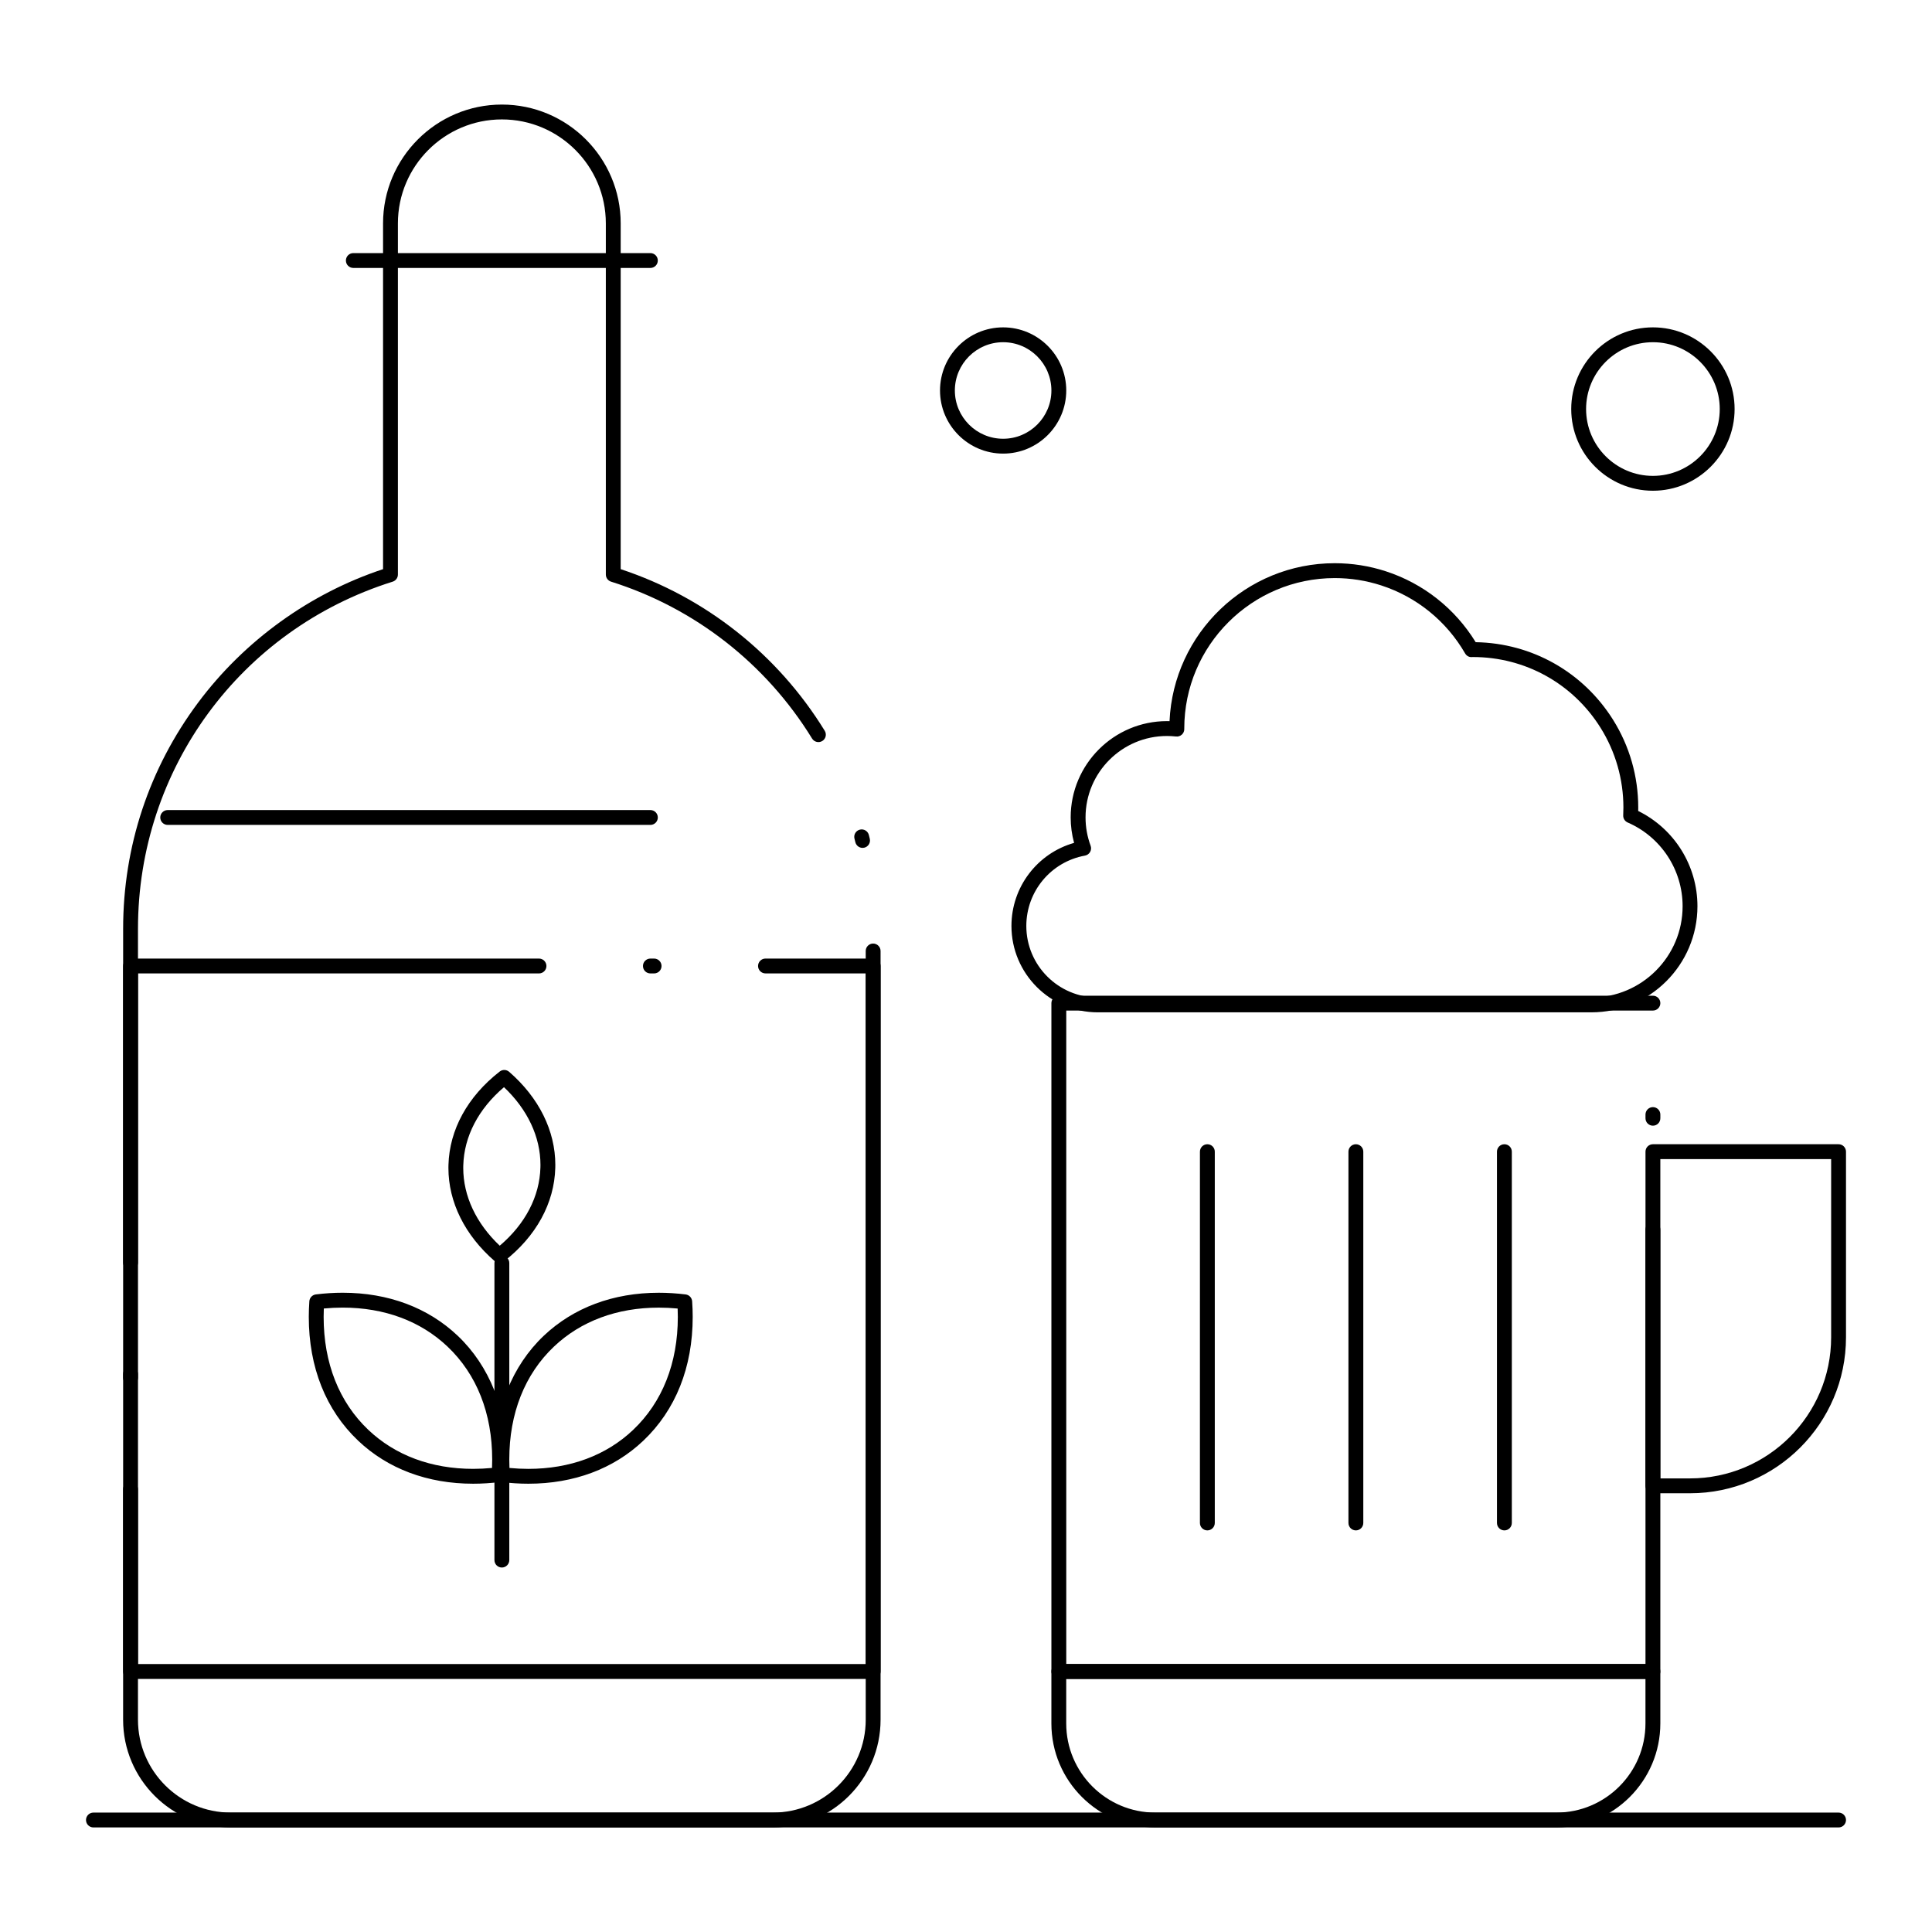 <?xml version="1.0" encoding="UTF-8"?>
<!-- Uploaded to: ICON Repo, www.iconrepo.com, Generator: ICON Repo Mixer Tools -->
<svg fill="#000000" width="800px" height="800px" version="1.1" viewBox="144 144 512 512" xmlns="http://www.w3.org/2000/svg">
 <g>
  <path d="m276.37 478.68c-0.461 0-0.922-0.16-1.289-0.48-7.898-6.859-12.246-15.625-12.246-24.691 0-0.258 0.004-0.516 0.012-0.773 0.25-9.348 5.074-18.145 13.578-24.766 0.742-0.578 1.789-0.551 2.5 0.066 7.894 6.856 12.242 15.621 12.242 24.688 0 0.258-0.004 0.516-0.012 0.777-0.246 9.348-5.07 18.145-13.574 24.77-0.359 0.273-0.785 0.41-1.211 0.41zm1.191-46.566c-6.762 5.742-10.578 13.051-10.785 20.73-0.008 0.227-0.012 0.445-0.012 0.668 0 7.438 3.422 14.699 9.672 20.613 6.766-5.742 10.578-13.051 10.781-20.73 0.008-0.227 0.012-0.445 0.012-0.668 0-7.441-3.422-14.707-9.668-20.613z"/>
  <path d="m348.83 628.29h-143.67c-15.734 0-28.535-12.801-28.535-28.535v-61.109c0-1.086 0.883-1.969 1.969-1.969 1.086 0 1.969 0.883 1.969 1.969v61.105c0 13.566 11.035 24.602 24.602 24.602h143.66c13.566 0 24.602-11.035 24.602-24.602l-0.004-203.73c0-1.086 0.883-1.969 1.969-1.969 1.086 0 1.969 0.883 1.969 1.969v203.73c0 15.734-12.801 28.539-28.535 28.539zm-170.23-117.2c-1.086 0-1.969-0.879-1.969-1.969v-0.984c0-1.086 0.883-1.969 1.969-1.969 1.086 0 1.969 0.883 1.969 1.969v0.984c0 1.09-0.883 1.969-1.969 1.969zm0-30.504c-1.086 0-1.969-0.879-1.969-1.969v-88.457c0-21.793 6.867-42.523 19.859-59.941 12.27-16.457 29.637-28.977 49.023-35.387v-91.633c0-17.363 14.125-31.488 31.488-31.488s31.488 14.125 31.488 31.488v91.633c22.457 7.414 41.621 22.578 54.074 42.832 0.57 0.926 0.281 2.137-0.645 2.707-0.926 0.57-2.137 0.281-2.707-0.645-12.211-19.859-31.133-34.625-53.277-41.582-0.82-0.258-1.379-1.02-1.379-1.879l-0.004-93.066c0-15.191-12.359-27.551-27.551-27.551s-27.551 12.359-27.551 27.551v93.066c0 0.859-0.559 1.621-1.379 1.879-40.379 12.68-67.504 49.66-67.504 92.016v88.461c0 1.086-0.883 1.965-1.969 1.965zm193.99-111.89c-0.887 0-1.691-0.602-1.91-1.5l-0.234-0.941c-0.27-1.055 0.367-2.125 1.422-2.391 1.055-0.27 2.125 0.367 2.391 1.422l0.242 0.977c0.258 1.055-0.391 2.121-1.445 2.379-0.152 0.035-0.309 0.055-0.465 0.055z"/>
  <path d="m375.4 588.93h-196.8c-1.086 0-1.969-0.883-1.969-1.969v-186.96c0-1.086 0.883-1.969 1.969-1.969h108.24c1.086 0 1.969 0.883 1.969 1.969s-0.883 1.969-1.969 1.969l-106.27-0.004v183.02h192.86v-183.02h-26.566c-1.086 0-1.969-0.883-1.969-1.969 0-1.086 0.883-1.969 1.969-1.969h28.535c1.086 0 1.969 0.883 1.969 1.969v186.96c0 1.09-0.883 1.969-1.969 1.969zm-58.055-186.96h-0.984c-1.086 0-1.969-0.883-1.969-1.969 0-1.086 0.883-1.969 1.969-1.969h0.984c1.086 0 1.969 0.883 1.969 1.969-0.004 1.09-0.883 1.969-1.969 1.969z"/>
  <path d="m316.36 362.61h-127.92c-1.086 0-1.969-0.883-1.969-1.969 0-1.086 0.883-1.969 1.969-1.969h127.92c1.086 0 1.969 0.883 1.969 1.969 0 1.09-0.883 1.969-1.969 1.969z"/>
  <path d="m316.36 215.01h-78.723c-1.086 0-1.969-0.883-1.969-1.969 0-1.086 0.883-1.969 1.969-1.969h78.719c1.086 0 1.969 0.883 1.969 1.969 0.004 1.086-0.879 1.969-1.965 1.969z"/>
  <path d="m284.01 537.2c-2.328 0-4.723-0.152-7.117-0.449-0.934-0.117-1.652-0.879-1.719-1.816-0.098-1.387-0.148-2.781-0.148-4.141 0-13.16 4.648-24.816 13.086-32.812 7.867-7.449 18.406-11.391 30.477-11.391 2.328 0 4.723 0.152 7.117 0.449 0.934 0.117 1.652 0.879 1.719 1.816 0.098 1.383 0.148 2.773 0.148 4.141 0 13.348-4.527 24.691-13.09 32.809-7.863 7.453-18.402 11.395-30.473 11.395zm-5-4.176c1.688 0.16 3.363 0.242 5 0.242 11.043 0 20.645-3.566 27.762-10.316 7.758-7.356 11.859-17.711 11.859-29.949 0-0.734-0.016-1.48-0.047-2.227-1.684-0.16-3.359-0.238-5-0.238-11.043 0-20.645 3.566-27.762 10.312-7.758 7.344-11.859 17.703-11.859 29.945 0 0.734 0.016 1.48 0.047 2.231z"/>
  <path d="m269.39 537.2c-12.07 0-22.605-3.941-30.469-11.398-8.562-8.113-13.09-19.461-13.09-32.809 0-1.363 0.051-2.758 0.148-4.141 0.066-0.938 0.789-1.699 1.719-1.816 2.391-0.297 4.785-0.449 7.113-0.449 12.07 0 22.609 3.938 30.473 11.391 8.441 7.996 13.086 19.648 13.086 32.812 0 1.359-0.051 2.754-0.148 4.141-0.066 0.938-0.785 1.699-1.719 1.816-2.391 0.301-4.785 0.453-7.113 0.453zm-39.574-46.434c-0.031 0.746-0.047 1.492-0.047 2.227 0 12.238 4.102 22.598 11.859 29.949 7.117 6.75 16.719 10.32 27.762 10.32 1.641 0 3.316-0.082 5-0.242 0.031-0.746 0.047-1.492 0.047-2.227 0-12.246-4.102-22.605-11.859-29.953-7.117-6.746-16.719-10.312-27.762-10.312-1.641 0-3.316 0.082-5 0.238z"/>
  <path d="m277 559.41c-1.086 0-1.969-0.883-1.969-1.969v-78.719c0-1.086 0.883-1.969 1.969-1.969s1.969 0.883 1.969 1.969v78.719c-0.004 1.086-0.883 1.969-1.969 1.969z"/>
  <path d="m582.04 588.93h-157.44c-1.086 0-1.969-0.883-1.969-1.969v-177.12c0-1.086 0.883-1.969 1.969-1.969h157.44c1.086 0 1.969 0.883 1.969 1.969 0 1.086-0.883 1.969-1.969 1.969l-155.47-0.004v173.18h153.5v-115.12c0-1.086 0.883-1.969 1.969-1.969 1.086 0 1.969 0.883 1.969 1.969v117.1c0 1.086-0.883 1.965-1.969 1.965zm0-146.61c-1.086 0-1.969-0.883-1.969-1.969v-0.984c0-1.086 0.883-1.969 1.969-1.969 1.086 0 1.969 0.883 1.969 1.969v0.984c0 1.086-0.883 1.969-1.969 1.969z"/>
  <path d="m591.88 539.73h-9.84c-1.086 0-1.969-0.883-1.969-1.969v-88.559c0-1.086 0.883-1.969 1.969-1.969h49.199c1.086 0 1.969 0.883 1.969 1.969v49.199c0 22.789-18.539 41.328-41.328 41.328zm-7.871-3.938h7.871c20.617 0 37.391-16.773 37.391-37.391v-47.23h-45.266z"/>
  <path d="m556.45 628.29h-106.27c-15.191 0-27.551-12.359-27.551-27.551v-13.777c0-1.086 0.883-1.969 1.969-1.969h157.44c1.086 0 1.969 0.883 1.969 1.969v13.777c-0.004 15.188-12.363 27.551-27.559 27.551zm-129.89-39.363v11.809c0 13.023 10.594 23.617 23.617 23.617h106.27c13.02 0 23.617-10.594 23.617-23.617v-11.809z"/>
  <path d="m565.72 412.28h-130.78c-12.621 0-22.895-10.27-22.895-22.895 0-10.316 6.859-19.246 16.602-22.012-0.602-2.191-0.906-4.457-0.906-6.762 0-14.062 11.441-25.508 25.508-25.508 0.227 0 0.457 0.004 0.691 0.012 1.027-23.258 20.27-41.859 43.773-41.859 4.609 0 9.156 0.719 13.523 2.133 9.941 3.227 18.367 9.879 23.836 18.797 14.906 0.246 28.48 7.906 36.426 20.594 4.352 6.953 6.652 14.98 6.652 23.215 0 0.309-0.004 0.613-0.012 0.922 9.582 4.719 15.703 14.48 15.703 25.234 0 15.516-12.617 28.129-28.125 28.129zm-112.47-73.234c-11.895 0-21.57 9.676-21.57 21.57 0 2.582 0.453 5.106 1.344 7.508 0.203 0.547 0.152 1.152-0.137 1.66-0.289 0.504-0.785 0.859-1.359 0.961-9.008 1.637-15.543 9.477-15.543 18.645 0 10.453 8.504 18.957 18.957 18.957h130.78c13.336 0 24.188-10.852 24.188-24.188 0-9.641-5.719-18.352-14.562-22.191-0.754-0.328-1.223-1.086-1.18-1.906 0.035-0.684 0.051-1.367 0.051-2.059 0-7.496-2.094-14.801-6.051-21.129-7.352-11.742-19.996-18.754-33.828-18.754l-0.359 0.012c-0.719 0.047-1.363-0.371-1.719-0.984-4.957-8.57-12.852-14.965-22.23-18.008-3.973-1.289-8.113-1.941-12.309-1.941-21.992 0-39.879 17.891-39.879 39.879l0.004 0.148c0 0.559-0.238 1.094-0.656 1.465-0.418 0.371-0.977 0.555-1.527 0.488-0.824-0.086-1.633-0.133-2.41-0.133z"/>
  <path d="m542.68 549.57c-1.086 0-1.969-0.883-1.969-1.969v-98.398c0-1.086 0.883-1.969 1.969-1.969 1.086 0 1.969 0.883 1.969 1.969v98.398c0 1.086-0.883 1.969-1.969 1.969z"/>
  <path d="m503.32 549.57c-1.086 0-1.969-0.883-1.969-1.969v-98.398c0-1.086 0.883-1.969 1.969-1.969 1.086 0 1.969 0.883 1.969 1.969v98.398c-0.004 1.086-0.883 1.969-1.969 1.969z"/>
  <path d="m463.96 549.57c-1.086 0-1.969-0.883-1.969-1.969l0.004-98.398c0-1.086 0.883-1.969 1.969-1.969 1.086 0 1.969 0.883 1.969 1.969v98.398c-0.004 1.086-0.883 1.969-1.973 1.969z"/>
  <path d="m631.24 628.29h-462.48c-1.086 0-1.969-0.883-1.969-1.969 0-1.086 0.883-1.969 1.969-1.969h462.48c1.086 0 1.969 0.883 1.969 1.969 0 1.086-0.883 1.969-1.969 1.969z"/>
  <path d="m409.84 264.21c-9.223 0-16.727-7.504-16.727-16.727 0-9.223 7.504-16.727 16.727-16.727s16.727 7.504 16.727 16.727c0 9.223-7.504 16.727-16.727 16.727zm0-29.52c-7.055 0-12.793 5.738-12.793 12.793 0 7.055 5.738 12.793 12.793 12.793 7.055 0 12.793-5.738 12.793-12.793-0.004-7.055-5.742-12.793-12.793-12.793z"/>
  <path d="m582.04 274.05c-11.938 0-21.648-9.711-21.648-21.648s9.711-21.648 21.648-21.648 21.648 9.711 21.648 21.648-9.711 21.648-21.648 21.648zm0-39.359c-9.766 0-17.711 7.945-17.711 17.711 0 9.766 7.945 17.711 17.711 17.711 9.766 0 17.711-7.945 17.711-17.711 0-9.766-7.945-17.711-17.711-17.711z"/>
 </g>
</svg>
